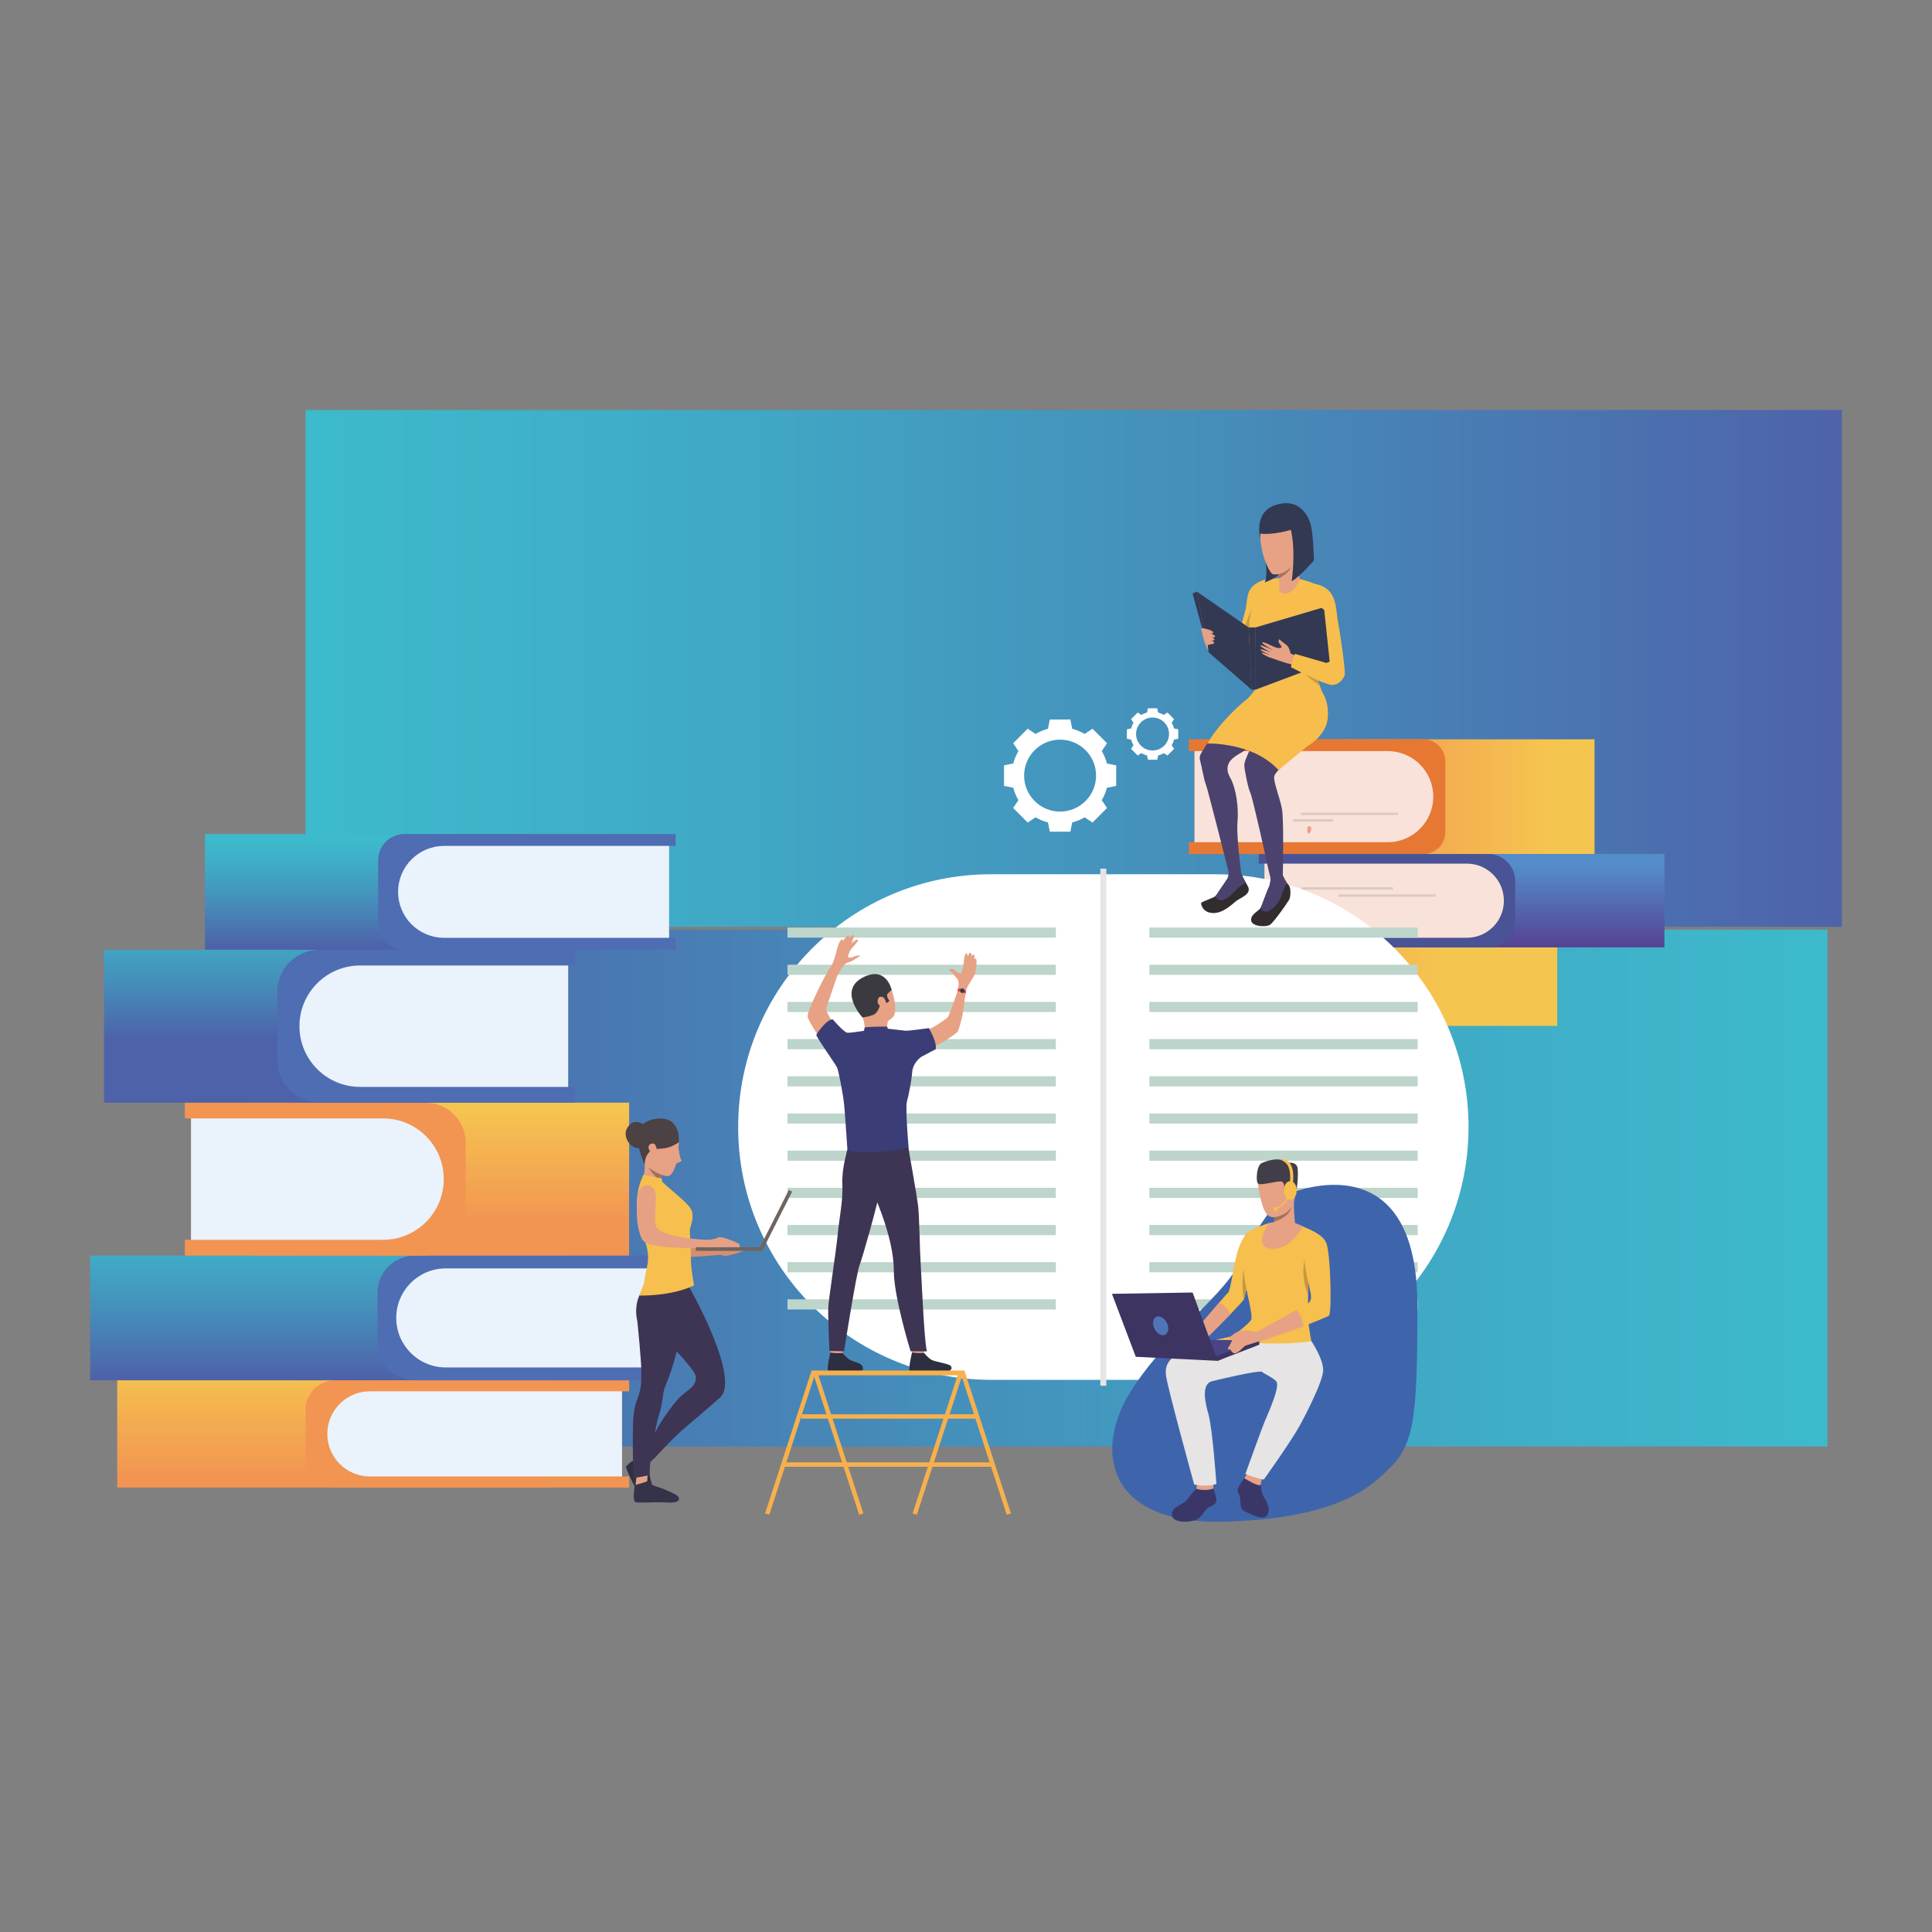 <svg xmlns="http://www.w3.org/2000/svg" xmlns:xlink="http://www.w3.org/1999/xlink" id="Capa_1" x="0px" y="0px" viewBox="0 0 1200 1200" style="enable-background:new 0 0 1200 1200;" xml:space="preserve"><rect x="0" y="0" width="1200" height="1200" fill="#808080" stroke="none"/><style type="text/css">	.st0{fill:url(#SVGID_1_);}	.st1{fill:url(#SVGID_2_);}	.st2{fill:url(#SVGID_3_);}	.st3{fill:#F29452;}	.st4{fill:#EAF2FB;}	.st5{fill:url(#SVGID_4_);}	.st6{fill:#4E6DB2;}	.st7{fill:url(#SVGID_5_);}	.st8{fill:url(#SVGID_6_);}	.st9{fill:url(#SVGID_7_);}	.st10{fill:url(#SVGID_8_);}	.st11{fill:url(#SVGID_9_);}	.st12{fill:#E67834;}	.st13{fill:#F9E2DA;}	.st14{fill:url(#SVGID_10_);}	.st15{fill:#495395;}	.st16{fill:#DCC9C1;}	.st17{fill:#E7A184;}	.st18{fill:#FFFFFF;}	.st19{fill:#E6E4E4;}	.st20{fill:#BDD5CB;}	.st21{fill:#2D2E40;}	.st22{fill:#3E3454;}	.st23{fill:#3B3D76;}	.st24{fill:#3C3A41;}	.st25{fill:#D9424D;}	.st26{fill:#F6B04D;}	.st27{fill:#3E65AC;}	.st28{fill:#3A3768;}	.st29{fill:#F6BF4E;}	.st30{fill:#423E49;}	.st31{fill:#A4725C;}	.st32{fill:#C3993F;}	.st33{fill:#494387;}	.st34{fill:#3E3462;}	.st35{fill:#4F75B8;}	.st36{fill:#D78E6F;}	.st37{fill:#3D405E;}	.st38{fill:#313043;}	.st39{fill:#E6A184;}	.st40{fill:#353349;}	.st41{fill:#4C4143;}	.st42{fill:#70655F;}	.st43{fill:#332C2F;}	.st44{fill:#4B436E;}	.st45{fill:#F7BE4E;}	.st46{fill:#333952;}	.st47{fill:#C99C41;}</style><g>			<linearGradient id="SVGID_1_" gradientUnits="userSpaceOnUse" x1="3430.387" y1="908.285" x2="3435.951" y2="908.285" gradientTransform="matrix(171.473 0 0 -171.473 -588029 156161.578)">		<stop offset="0" style="stop-color:#3DBACC"></stop>		<stop offset="0.203" style="stop-color:#3FAEC7"></stop>		<stop offset="0.57" style="stop-color:#458FBB"></stop>		<stop offset="1" style="stop-color:#4E62A9"></stop>	</linearGradient>	<rect x="189.8" y="254.66" class="st0" width="954.2" height="320.99"></rect></g><g>			<linearGradient id="SVGID_2_" gradientUnits="userSpaceOnUse" x1="3471.091" y1="907.259" x2="3476.656" y2="907.259" gradientTransform="matrix(-171.473 0 0 171.473 596333.625 -154832.5)">		<stop offset="0" style="stop-color:#3DBACC"></stop>		<stop offset="0.203" style="stop-color:#3FAEC7"></stop>		<stop offset="0.57" style="stop-color:#458FBB"></stop>		<stop offset="1" style="stop-color:#4E62A9"></stop>	</linearGradient>	<rect x="180.87" y="577.47" class="st1" width="954.19" height="320.99"></rect></g><g>			<linearGradient id="SVGID_3_" gradientUnits="userSpaceOnUse" x1="3438.033" y1="1207.928" x2="3443.598" y2="1207.928" gradientTransform="matrix(0 -12.836 -12.836 0 15712.846 45048.414)">		<stop offset="0" style="stop-color:#F29452"></stop>		<stop offset="1" style="stop-color:#F5C64F"></stop>	</linearGradient>	<rect x="72.81" y="857.32" class="st2" width="270.28" height="66.6"></rect></g><g>	<path class="st3" d="M386.36,864.18v52.89h4.42v6.86H208.19c-10.15,0-18.38-8.22-18.38-18.37V875.7c0-10.16,8.23-18.38,18.38-18.38  h182.59v6.86H386.36z"></path>	<path class="st4" d="M386.35,917.06H229.73c-14.61,0-26.44-11.84-26.44-26.45c0-14.6,11.84-26.44,26.44-26.44h156.62V917.06z"></path></g><g>			<linearGradient id="SVGID_4_" gradientUnits="userSpaceOnUse" x1="3456.377" y1="689.5" x2="3461.942" y2="689.5" gradientTransform="matrix(0 17.769 17.769 0 -12046.276 -60659.344)">		<stop offset="0" style="stop-color:#3DBACC"></stop>		<stop offset="0.203" style="stop-color:#3FAEC7"></stop>		<stop offset="0.57" style="stop-color:#458FBB"></stop>		<stop offset="1" style="stop-color:#4E62A9"></stop>	</linearGradient>	<rect x="56" y="779.86" class="st5" width="298.86" height="77.45"></rect></g><g>	<path class="st6" d="M403.78,787.84v61.51h3.81v7.97H257.6c-12.76,0-23.09-10.34-23.09-23.09v-31.26c0-12.75,10.33-23.1,23.09-23.1  h149.98v7.97H403.78z"></path>	<path class="st4" d="M403.78,849.34H276.87c-16.98,0-30.76-13.77-30.76-30.75c0-16.99,13.77-30.76,30.76-30.76h126.91V849.34z"></path></g><g>			<linearGradient id="SVGID_5_" gradientUnits="userSpaceOnUse" x1="3448.19" y1="1193.718" x2="3453.755" y2="1193.718" gradientTransform="matrix(0 -13.285 -13.285 0 16131.601 46569.715)">		<stop offset="0" style="stop-color:#F29452"></stop>		<stop offset="1" style="stop-color:#F5C64F"></stop>	</linearGradient>	<rect x="156.18" y="684.89" class="st7" width="234.59" height="94.96"></rect></g><g>	<path class="st3" d="M118.64,694.67v75.41h-3.83v9.78h149.43c13.81,0,24.99-11.19,24.99-25v-44.97c0-13.8-11.18-25-24.99-25H114.8  v9.78H118.64z"></path>	<path class="st4" d="M118.64,770.07h119.29c20.82,0,37.7-16.88,37.7-37.7c0-20.83-16.88-37.71-37.7-37.71H118.64V770.07z"></path></g><g>			<linearGradient id="SVGID_6_" gradientUnits="userSpaceOnUse" x1="3446.357" y1="647.131" x2="3451.922" y2="647.131" gradientTransform="matrix(0 14.924 14.924 0 -9469.048 -50871.227)">		<stop offset="0" style="stop-color:#3DBACC"></stop>		<stop offset="0.203" style="stop-color:#3FAEC7"></stop>		<stop offset="0.57" style="stop-color:#458FBB"></stop>		<stop offset="1" style="stop-color:#4E62A9"></stop>	</linearGradient>	<rect x="64.61" y="589.91" class="st8" width="248.52" height="94.96"></rect></g><g>	<path class="st6" d="M352.91,599.69v75.41h4.06v9.78H198.47c-14.51,0-26.28-11.77-26.28-26.28v-42.4  c0-14.52,11.76-26.28,26.28-26.28h158.51v9.78H352.91z"></path>	<path class="st4" d="M352.91,675.09H223.69c-20.82,0-37.7-16.88-37.7-37.7c0-20.83,16.88-37.71,37.7-37.71h129.23V675.09z"></path></g><g>			<linearGradient id="SVGID_7_" gradientUnits="userSpaceOnUse" x1="3441.88" y1="586.409" x2="3447.445" y2="586.409" gradientTransform="matrix(0 11.937 11.937 0 -6748.473 -40564.094)">		<stop offset="0" style="stop-color:#3DBACC"></stop>		<stop offset="0.203" style="stop-color:#3FAEC7"></stop>		<stop offset="0.57" style="stop-color:#458FBB"></stop>		<stop offset="1" style="stop-color:#4E62A9"></stop>	</linearGradient>	<rect x="127.3" y="518.02" class="st9" width="248.52" height="71.86"></rect></g><g>	<path class="st6" d="M415.6,525.42v57.07h4.06v7.4H251.18c-9.01,0-16.31-7.31-16.31-16.32v-39.24c0-9.01,7.3-16.31,16.31-16.31  h168.48v7.4H415.6z"></path>	<path class="st4" d="M415.6,582.49H275.8c-15.76,0-28.54-12.78-28.54-28.54c0-15.76,12.78-28.54,28.54-28.54h139.8V582.49z"></path></g><g>			<linearGradient id="SVGID_8_" gradientUnits="userSpaceOnUse" x1="3321.175" y1="900.911" x2="3326.74" y2="900.911" gradientTransform="matrix(25.46 0 0 25.46 -83733.148 -22442.725)">		<stop offset="0" style="stop-color:#F29452"></stop>		<stop offset="1" style="stop-color:#F5C64F"></stop>	</linearGradient>	<rect x="776.21" y="459.21" class="st10" width="214.18" height="71.24"></rect></g><g>			<linearGradient id="SVGID_9_" gradientUnits="userSpaceOnUse" x1="3317.721" y1="904.69" x2="3323.286" y2="904.69" gradientTransform="matrix(25.214 0 0 25.214 -82893.789 -22197.906)">		<stop offset="0" style="stop-color:#F29452"></stop>		<stop offset="1" style="stop-color:#F5C64F"></stop>	</linearGradient>	<rect x="712.79" y="588.43" class="st11" width="254.44" height="48.76"></rect></g><g>	<path class="st12" d="M686.69,593.76v38.1h-6.47v5.33h114.95c3.6,0,6.52-2.92,6.52-6.52v-35.71c0-3.61-2.92-6.52-6.52-6.52H680.22  v5.33H686.69z"></path>	<path class="st13" d="M686.69,631.86h90.13c10.52,0,19.05-8.53,19.05-19.05c0-10.52-8.53-19.05-19.05-19.05h-90.13V631.86z"></path>	<path class="st12" d="M741.93,466.54v56.58h-3.51v7.33H884.1c7.5,0,13.58-6.07,13.58-13.58v-44.09c0-7.5-6.08-13.58-13.58-13.58  H738.42v7.33H741.93z"></path>	<path class="st13" d="M741.93,523.11h120.01c15.63,0,28.29-12.67,28.29-28.29c0-15.63-12.66-28.29-28.29-28.29H741.93V523.11z"></path></g><g>			<linearGradient id="SVGID_10_" gradientUnits="userSpaceOnUse" x1="3441.518" y1="590.682" x2="3447.082" y2="590.682" gradientTransform="matrix(0 10.347 10.347 0 -5185.325 -35071.957)">		<stop offset="0" style="stop-color:#548DCA"></stop>		<stop offset="0.023" style="stop-color:#548BC9"></stop>		<stop offset="1" style="stop-color:#56388C"></stop>	</linearGradient>	<rect x="819.63" y="530.45" class="st14" width="214.19" height="57.98"></rect></g><path class="st15" d="M785.35,536.42v46.04h-3.5v5.98h142.47c9.27,0,16.78-7.52,16.78-16.79v-24.41c0-9.27-7.51-16.78-16.78-16.78 H781.85v5.97H785.35z"></path><path class="st13" d="M785.35,582.47h125.73c12.72,0,23.02-10.31,23.02-23.03s-10.3-23.02-23.02-23.02H785.35V582.47z"></path><rect x="808.63" y="551.1" class="st16" width="56.53" height="1.46"></rect><rect x="831.3" y="555.53" class="st16" width="60.36" height="1.46"></rect><rect x="700.28" y="603.62" class="st16" width="56.53" height="1.45"></rect><rect x="722.95" y="608.04" class="st16" width="60.36" height="1.46"></rect><rect x="764.37" y="612.08" class="st16" width="24.97" height="1.46"></rect><rect x="808.02" y="504.79" class="st16" width="60.37" height="1.46"></rect><rect x="803.05" y="508.83" class="st16" width="24.97" height="1.46"></rect><path class="st17" d="M812.01,514.39c0-0.73,0.78-1.84,2-0.88c1.22,0.96-0.28,4.47-1.27,4.16 C811.75,517.35,812.01,515.14,812.01,514.39"></path><path class="st18" d="M687.53,474.22c-0.71-2.74-1.8-5.33-3.2-7.7l3.26-4.89l-4.51-4.51l-4.51-4.51l-4.89,3.25 c-2.37-1.4-4.95-2.48-7.7-3.19l-1.16-5.75h-6.38h-6.38l-1.16,5.75c-2.74,0.71-5.32,1.79-7.69,3.19l-4.89-3.25l-4.51,4.51l-4.51,4.51 l3.25,4.89c-1.4,2.38-2.49,4.96-3.19,7.7l-5.75,1.16v6.37v6.38l5.75,1.16c0.71,2.73,1.8,5.32,3.19,7.7l-3.25,4.89l4.51,4.5 l4.51,4.51l4.89-3.25c2.37,1.4,4.95,2.49,7.69,3.19l1.16,5.75h6.38h6.38l1.16-5.75c2.74-0.71,5.33-1.79,7.7-3.19l4.89,3.25 l4.51-4.51l4.51-4.5l-3.26-4.89c1.4-2.38,2.49-4.96,3.2-7.7l5.75-1.16v-6.38v-6.37L687.53,474.22z M658.44,504.09 c-12.34,0-22.34-10.01-22.34-22.35c0-12.34,10-22.34,22.34-22.34c12.34,0,22.35,10.01,22.35,22.34 C680.79,494.09,670.78,504.09,658.44,504.09"></path><path class="st18" d="M729.21,452.45c-0.33-1.26-0.82-2.44-1.46-3.53l1.49-2.24l-2.07-2.07l-2.06-2.06l-2.24,1.49 c-1.09-0.64-2.28-1.14-3.53-1.46l-0.53-2.64h-2.92h-2.92l-0.53,2.64c-1.26,0.32-2.44,0.82-3.53,1.46l-2.24-1.49l-2.06,2.06 l-2.07,2.07l1.49,2.24c-0.64,1.1-1.14,2.28-1.46,3.53l-2.64,0.53v2.92v2.93l2.64,0.53c0.32,1.26,0.82,2.44,1.46,3.53l-1.49,2.24 l2.07,2.06l2.06,2.07l2.24-1.49c1.08,0.64,2.27,1.14,3.53,1.47l0.53,2.63h2.92h2.92l0.53-2.63c1.26-0.33,2.44-0.83,3.53-1.47 l2.24,1.49l2.06-2.07l2.07-2.06l-1.49-2.24c0.64-1.08,1.14-2.27,1.46-3.53l2.63-0.53v-2.93v-2.92L729.21,452.45z M715.88,466.14 c-5.66,0-10.25-4.59-10.25-10.24c0-5.65,4.59-10.24,10.25-10.24c5.66,0,10.24,4.59,10.24,10.24 C726.12,461.56,721.54,466.14,715.88,466.14"></path><g>	<g>		<path class="st18" d="M755.12,857.04H615.49c-86.71,0-157.01-70.3-157.01-157.01s70.3-157.01,157.01-157.01h139.63   c86.71,0,157.01,70.3,157.01,157.01S841.83,857.04,755.12,857.04"></path>	</g></g><rect x="683.45" y="539.52" class="st19" width="3.71" height="321.18"></rect><rect x="489.11" y="576.1" class="st20" width="166.68" height="6.3"></rect><rect x="489.11" y="599.2" class="st20" width="166.68" height="6.3"></rect><rect x="489.11" y="622.3" class="st20" width="166.68" height="6.3"></rect><rect x="489.11" y="645.39" class="st20" width="166.68" height="6.3"></rect><rect x="489.11" y="668.48" class="st20" width="166.68" height="6.3"></rect><rect x="489.11" y="691.58" class="st20" width="166.68" height="6.3"></rect><rect x="489.11" y="714.67" class="st20" width="166.68" height="6.3"></rect><rect x="489.11" y="737.77" class="st20" width="166.68" height="6.3"></rect><rect x="489.11" y="760.86" class="st20" width="166.68" height="6.3"></rect><rect x="489.11" y="783.95" class="st20" width="166.68" height="6.3"></rect><rect x="489.11" y="807.05" class="st20" width="166.68" height="6.3"></rect><rect x="713.88" y="576.1" class="st20" width="166.68" height="6.3"></rect><rect x="713.88" y="599.2" class="st20" width="166.68" height="6.3"></rect><rect x="713.88" y="622.3" class="st20" width="166.68" height="6.3"></rect><rect x="713.88" y="645.39" class="st20" width="166.68" height="6.3"></rect><rect x="713.88" y="668.48" class="st20" width="166.68" height="6.3"></rect><rect x="713.88" y="691.58" class="st20" width="166.68" height="6.3"></rect><rect x="713.88" y="714.67" class="st20" width="166.68" height="6.3"></rect><rect x="713.88" y="737.77" class="st20" width="166.68" height="6.3"></rect><rect x="713.88" y="760.86" class="st20" width="166.68" height="6.3"></rect><rect x="713.88" y="783.95" class="st20" width="166.68" height="6.3"></rect><rect x="713.88" y="807.05" class="st20" width="166.68" height="6.3"></rect><path class="st17" d="M555.23,630.98c0,0,2.54-4.43-1.49-16.32c-3.88-11.49-17.33-10.44-21.6-3.08c-4.28,7.36-2.83,11.93,3.46,20.24 C541.9,640.14,552.62,634.79,555.23,630.98"></path><path class="st17" d="M524,835.39c0,0-0.67,4.88-0.75,5.61c-0.08,0.73-7.4-0.43-7.4-0.43l-0.6-5.81 C515.25,834.77,523.08,834.71,524,835.39"></path><path class="st21" d="M523.32,840.39c0,0,2.32,2.94,4.56,4.22c2.25,1.28,5.77,1.79,7.1,3.11c0.96,0.96,3.49,5.08-5.83,5 c-9.32-0.09-13.81,0.58-14.81-1c-1-1.58,1.44-11.67,1.44-11.67S518.07,840.7,523.32,840.39"></path><path class="st17" d="M574.68,835.39c0,0-0.66,4.88-0.75,5.61c-0.08,0.73-7.4-0.43-7.4-0.43l-0.59-5.81 C565.94,834.77,573.77,834.71,574.68,835.39"></path><path class="st21" d="M574.01,840.39c0,0,2.31,2.94,4.56,4.22c2.25,1.28,10.5,2.33,11.82,3.66c0.96,0.96,2.55,4.81-10.56,4.46 c-9.32-0.26-13.81,0.58-14.81-1c-1-1.58,1.45-11.67,1.45-11.67S569.37,840.57,574.01,840.39"></path><path class="st22" d="M526.46,713.9c0,0-3.75,11.67-3.26,21.72c0.5,10.05-1.95,21.05-2.94,31.55c-1.11,11.71-5.65,39.41-5.82,45.67 c-0.17,6.27,0.71,26.26,0.71,26.26l9.09,0.22c0,0,7.63-48.45,9.61-53.39c1.98-4.94,11.78-40.18,12.11-44.14 C546.29,737.84,526.46,713.9,526.46,713.9"></path><path class="st22" d="M564.15,712.69c0,0,5.52,30.84,6.18,36.99c0.66,6.15,1.1,29.78,1.43,33.62c0.33,3.85,2.2,50.32,3.96,56.04 h-10.13c0,0-10.41-33.78-10.41-49.77c0-15.99-6.89-34.75-11.34-45.29c-4.45-10.55-14.63-10.8-17.37-30.37 C526.46,713.9,560.45,706.48,564.15,712.69"></path><path class="st17" d="M551.56,634.12c0,0-1.15,3.33,0,5.7c1.14,2.38-14.61,0.95-14.61,0.95s0.72-4.91-1.34-8.94 C533.54,627.79,551.56,634.12,551.56,634.12"></path><path class="st22" d="M525.73,716.44c0,0,5.66,5.82,38.93-0.91l-0.51-2.85l-37.81,1.42L525.73,716.44z"></path><path class="st17" d="M553.94,640.6c0,0,5.82,0.59,7.48,0.91c1.66,0.32,12.85-2,15.14-2.24c2.3-0.23,12.09-6.94,12.4-7.73 c0.32-0.79,5.95-15.07,6.27-18.16c0.32-3.08,5.49-1.49,5.05,0.64c-0.82,3.98-1.9,13.64-2.48,16.44c-0.63,3.02-2.32,9.87-3.27,10.71 c-0.95,0.84-9.77,7.55-18.4,10.39c-8.63,2.85-15.12,7.04-15.12,7.04H518.5c0,0-16.54-23.64-16.89-27.2 c-0.36-3.57,11.55-27.24,13.93-30.21c2.37-2.97,5.81,0.97,5.81,0.97s-7.12,20.88-8.07,23.84c-0.95,2.97,8.28,16.01,10.81,16.05 c2.53,0.04,9.04-0.79,11.93-0.91c2.89-0.12,5.94-1.39,5.94-1.39L553.94,640.6z"></path><path class="st23" d="M572.27,656.39c0,0-5.21,3.46-5.68,9.39c-0.47,5.94-2.38,15.32-3.32,18.53c-0.95,3.21,0.83,26.47,1.06,28.14 c0.24,1.66-32.9,5.61-37.99,1.66c0,0-1.43-21.72-2.02-27.91c-0.6-6.17-3.44-21.13-4.39-23.15c-0.95-2.02-12.47-18.17-12.94-20.3 c0,0,5.96-9.5,10.23-9.62c0,0,6.79,7.96,9.01,8.31c2.21,0.36,15.78-2.13,15.78-2.15c0,0,1.48,2.01,9.35-0.36 c0,0,9.38,1.06,10.9,1.26c1.85,0.23,14.69-1.61,14.69-1.61s5.15,8.7,4.25,13.09L572.27,656.39z"></path><path class="st17" d="M594.95,615.24c0,0,1.16-5.5-0.24-7.08c-0.8-0.9-2.71-3.28-2.89-3.63c-0.17-0.34-2.23-1.53-2.23-2.1 s2.01-1.27,3.76,0.35c1.75,1.62,2.85,1.96,3.54,1.79c0.7-0.17,1.7-5.99,1.79-7.43c0.08-1.45,0.65-5.25,1.55-4.99 c0.9,0.26,0.86,1.92,0.86,1.92s1.05-2.88,1.75-2.31c0.7,0.57,0.61,1.97,0.61,1.97s1.31-1.62,1.66-0.43c0.35,1.18,0,2.23,0,2.23 s1.35-0.75,1.44,1.09s-0.39,7.22-1.35,9.14c-0.96,1.93-4.57,6.96-5,8.93C599.78,616.64,594.95,615.24,594.95,615.24"></path><path class="st17" d="M520.18,605.57c0,0,3.96-6.65,5.3-7.25c1.34-0.59,3.24-0.93,4.91-2.12c1.66-1.19,3.86-2.17,3.74-2.57 c-0.12-0.4-2.08-0.24-4.17,0.68c-2.1,0.91-3.02,0.47-3.22-0.01c-0.2-0.47,1.12-3.83,1.75-4.62c0.63-0.8,5.15-5.34,4.4-6.01 c-0.76-0.67-3.68,1.83-4.16,2.34c0,0,2.34-4.91,1.42-5.14c-0.91-0.24-2.62,1.5-2.62,1.5s0.2-4.2-4.31,2.62c0,0,0.95-2.26-0.43-1.51 c-1.39,0.75-2.73,4.99-3.17,7.13c-0.43,2.13-2.41,8.94-4.1,10.58C513.84,602.84,520.18,605.57,520.18,605.57"></path><path class="st24" d="M535.6,631.83c0,0,2.08,0.18,6.52-1.35c4.43-1.54,4.76-9.28,5.72-8.36c1.96,1.88,3.81,0.58,4.55-0.53 c0,0-2.16-2.85-1.16-4.22c1-1.37,2.63-2.37,2.63-2.37s-3.11-15.03-17.3-8.18C519.93,614.84,535.6,631.83,535.6,631.83"></path><path class="st23" d="M551.56,639.83l-0.5-2.18c0,0-9.06-0.18-14,0.53l-0.52,2.6C536.54,640.78,542.87,643.65,551.56,639.83"></path><path class="st17" d="M549.32,620.22c-0.82-1.36-3.86-2.29-4.22,1.59c-0.28,3,5.44,6.28,5.49,3.48 C550.64,622.49,549.88,621.13,549.32,620.22"></path><path class="st25" d="M595.16,613.99c0,0,3.27,0.08,4.85,1.51c0,0,0.11,0.91-0.26,1.62c0,0-2.84-1.32-5-1.57 C594.75,615.55,594.78,614.36,595.16,613.99"></path><path class="st24" d="M599.01,614.8c0.31,0.72-0.03,1.54-0.75,1.84c-0.72,0.31-1.54-0.03-1.84-0.75c-0.31-0.72,0.03-1.54,0.75-1.84 C597.89,613.75,598.71,614.08,599.01,614.8"></path><polygon class="st26" points="506.06,854.12 594.82,854.12 566.84,940.03 569.46,940.88 598.61,851.37 504.06,851.37 475.19,940.03  477.82,940.88 "></polygon><polygon class="st26" points="536.27,940.02 508.3,854.12 597.05,854.12 625.3,940.88 627.92,940.02 599.05,851.37 504.51,851.37  533.65,940.88 "></polygon><rect x="497.81" y="878.42" class="st26" width="108.63" height="2.75"></rect><rect x="486.61" y="908.29" class="st26" width="129.97" height="2.75"></rect><path class="st27" d="M880.38,811.21c-0.03,73.09-2.08,87.4-20.43,103.78c-7.19,6.42-20.41,19.74-58.55,26.37 c-11.45,1.99-25.15,3.38-41.59,3.8c-6.71,0.18-12.87-0.07-18.51-0.68c-4.72-0.51-9.08-1.28-13.08-2.29 c-41.92-10.51-45.05-46.42-26.72-76.63c4.86-8,10.41-15.35,16.23-22.22c8.98-10.58,18.6-19.99,27.32-28.77 c8.03-8.1,15.3-15.65,20.58-23.12c2.23-3.14,4.1-6.27,5.53-9.42c0.34-0.75,0.68-1.48,1.03-2.21c1.12-2.38,2.29-4.66,3.46-6.84 c2.2-4.1,4.44-7.85,6.6-11.21c1.73-2.68,3.41-5.11,4.96-7.26c5.36-7.41,9.33-11.56,9.33-11.56s0.5-0.23,1.41-0.61 c0.49-0.2,1.1-0.45,1.82-0.72c0.28-0.11,0.59-0.22,0.91-0.34c0.31-0.12,0.65-0.24,1-0.37c0.32-0.11,0.66-0.23,1-0.35 c0.41-0.14,0.83-0.28,1.27-0.42c0.25-0.09,0.52-0.17,0.79-0.26c0.16-0.05,0.32-0.1,0.48-0.16c0.07-0.02,0.13-0.04,0.18-0.05 c5.45-1.67,12.92-3.41,21.03-3.7C850.54,735.12,880.41,747,880.38,811.21"></path><path class="st28" d="M782.87,921.25c0,0,0.6,4.9,1.4,7.06c0.8,2.16,5.12,7.15,3.29,11.94c-1.99,5.2-10.62,0.18-14.15-1.4 c-3.53-1.58-2.72-4.46-3.1-7.98c-0.37-3.52-2.1-3.62-1.46-6.1c0.64-2.48,4.49-7.22,4.49-7.22L782.87,921.25z"></path><path class="st17" d="M775,914.99c0,0-2.21,3.09-2.15,3.18c0.06,0.09,9.48,5.82,10.13,3.96c0.52-1.47,0.73-3.61,0.73-3.61 L775,914.99z"></path><path class="st28" d="M743.08,924.71c0,0-2.88,2.52-5.45,6.39c-2.58,3.87-9.43,4.08-9.73,9.36c-0.29,5.28,9.31,5.45,14.36,3.72 c5.04-1.72,5.8-6.88,8.85-8.17c3.05-1.29,4.63-2.34,4.4-4.85c-0.23-2.52-1.91-6.6-1.91-6.6s-1.9,0.6-3.01,0.72 C749.47,925.41,745.72,925.45,743.08,924.71"></path><path class="st29" d="M777.64,781.61c0,0-1.93,11.49-3.49,19.09c-0.63,3.07-1.2,5.51-1.55,6.28c-0.45,0.96-4.07,4.86-8.51,9.43 c-7.79,8.02-18.08,18.12-18.08,18.12l-4.02-7.64c0,0,9.14-10.71,15.34-17.86c2.87-3.31,5.1-5.85,5.51-6.22 c1.29-1.16,2.8-12.58,4.91-21.99c2.11-9.4,6.34-14.61,6.34-14.61L777.64,781.61z"></path><path class="st17" d="M764.09,816.41c-7.79,8.02-18.08,18.12-18.08,18.12l-4.03-7.64c0,0,9.15-10.71,15.34-17.86 C759.22,809.95,762.71,812.17,764.09,816.41"></path><path class="st17" d="M743.53,921.19l-0.45,3.52c0,0,5,1.76,10.51-0.16l0.11-3.13L743.53,921.19z"></path><path class="st29" d="M814.51,832.97c0.29,1.02-52.96,0-52.96,0s14.74-10.72,15.69-13.58c0.96-2.87-3.75-20.04-4.36-25.64 c-0.49-4.47-1.73-24.49,1.22-27.55c3.08-3.19,14.18-6.55,14.18-6.55l16.18,0.61c0,0,2.68,0.56,4.59,1.44 c1.9,0.89,12.83,4.77,14.6,10.23c1.77,5.46-10.9,22.99-10.9,22.99s-0.02,0.79-0.06,2.08c-0.05,1.73-0.13,4.34-0.19,7.18 c-0.09,3.68-0.16,7.73-0.16,10.68C812.33,821.82,814.22,831.95,814.51,832.97"></path><path class="st19" d="M814.51,832.97c0,0,7.24,10.63,7.34,17.9c0.11,7.26-12.85,31.59-14.81,35.06 c-5.89,10.46-22.05,33.02-22.05,33.02s-2.79-0.07-11.47-3.44c0,0,10.75-29.8,12.11-32.89c5.78-13.12,9-22.43,7.06-24.68 c-1.94-2.25-7.25-4.5-8.78-5.83c-1.53-1.34-28.26,5.05-31.06,5.78c-7.26,1.88-3.95,14.5-2.34,20.15c2.68,9.47,5.02,43.64,5.02,43.64 s-5.16,2.2-13.81,0.34c0,0-16.99-61.71-17.53-67.84c-0.55-6.14-0.82-16.25,41.05-23.94L814.51,832.97z"></path><path class="st17" d="M792.72,724.5c0,0-14.05-3.17-10.84,14.51c3.21,17.68,6.58,19.06,15.06,15.41c8.47-3.66,7.72-14.98,8.14-20.53 C805.51,728.32,797.2,724.69,792.72,724.5"></path><path class="st17" d="M789,764.19c0,0,6.22,6.6,16.05,0.6c0,0-2.2-14.29-1.05-21.25c1.16-6.96-12.82,10.79-12.82,10.79 c0.18,0.09,0.3,0.76,0.33,1.7c0.02,0.8-0.02,1.8-0.14,2.83C791.08,761.18,790.36,763.63,789,764.19"></path><path class="st30" d="M804.4,742.95c0,0-0.36-5.57-2.4-5.74c-2.03-0.17-2.35,2.07-2.35,2.07l-2.05,0.38c0,0,0.66-4.88-1.38-5.73 c-2.03-0.85-13.16,2.68-14.79,1.25c-1.63-1.43-0.86-11.34,2.09-12.69c2.94-1.35,11.09-4.39,17.06-0.35c0,0,4.65-0.53,5.34,3.23 C806.6,729.12,805.67,740.16,804.4,742.95"></path><path class="st31" d="M791.37,758.87c10.14-3.13,10.91-9.24,10.92-9.33c-3.34,5.74-10.77,6.5-10.77,6.5 C791.54,756.84,791.5,757.84,791.37,758.87"></path><path class="st17" d="M809.21,761.78c0,0-7.43,14.79-19.43,13.83c-12-0.95-2.05-15.81-1.5-15.95 C788.88,759.51,800.58,756.59,809.21,761.78"></path><path class="st29" d="M755.46,832.22c0,0,36.77,4.53,59.04,0.75l-42.56-5.32C771.94,827.65,771.69,828.74,755.46,832.22"></path><path class="st17" d="M782.96,825.98l-2.74,1.39c0,0,0.62,4.35,2.13,5.68l3.07-0.79C785.41,832.25,784.78,827.48,782.96,825.98"></path><path class="st29" d="M825.5,817.07c-0.55,0.63-7.77,3.54-15.94,6.68c-11.16,4.3-23.74,8.36-23.74,8.36l-2.87-6.14 c0,0,13.18-7.16,22.09-12.19c4.21-2.37,7.46-4.26,7.92-4.7c1.43-1.36,1.8-3.55,0.75-7.36c-1.06-3.81-3.48-21.34-3.75-23.39 c-0.28-2.04,0.68-7.5,5.79-7.77c5.11-0.27,7.72,1.17,7.72,1.17s1.28,0.53,2.24,12.94C826.67,797.09,826.8,815.57,825.5,817.07"></path><path class="st32" d="M812.68,797.01L812.68,797.01c-0.05,1.73-0.12,4.34-0.19,7.18c-4.99-12.23-2.11-22-2.06-22.16 C809.9,785.34,812.64,796.84,812.68,797.01"></path><path class="st32" d="M774.15,800.7L774.15,800.7c-0.63,3.08-1.2,5.51-1.55,6.28c-1.71-8.25-0.18-18.81-0.18-18.81 C772.65,793.21,774.15,800.7,774.15,800.7"></path><path class="st17" d="M809.57,823.75L809.57,823.75c-11.16,4.3-24.15,8.49-24.15,8.49l-2.45-6.27c0,0,13.18-7.16,22.09-12.18 C805.05,813.79,808.29,815.37,809.57,823.75"></path><polygon class="st33" points="782.17,832.61 729.91,831.84 756.3,845.24 "></polygon><polygon class="st34" points="756.29,845.24 782.16,835.22 782.16,832.61 754.25,842.69 "></polygon><path class="st17" d="M780.81,827.46c0,0-3.27-0.51-5.52-1.03c-1.75-0.41-6.09,0.16-7.2,1.27c-1.1,1.12-4.62,8.93-5.29,9.4 c-0.66,0.48,0.34,1.58,1.51,1.03c0,0,1.07,3.41,3.72,2.14c2.65-1.28,4.45-4.07,5.83-4.57c1.39-0.48,9.45-2.97,9.45-2.97 S782.89,826.63,780.81,827.46"></path><path class="st17" d="M768.9,827.19c0,0-2.1,1.01-2.65,1.47c-0.54,0.45-2.77,2.11-3.3,2.5c-0.53,0.39,0.81,1.5,4.78-0.22 C771.7,829.22,768.9,827.19,768.9,827.19"></path><polygon class="st34" points="756.29,845.24 740.75,802.8 690.64,803.62 705.45,842.73 "></polygon><path class="st35" d="M724.72,821.57c1.52,3.06,1.06,6.38-1.04,7.44c-2.09,1.05-5.04-0.58-6.57-3.63c-1.53-3.06-1.07-6.39,1.03-7.43 C720.24,816.89,723.19,818.52,724.72,821.57"></path><path class="st17" d="M799.7,736.91c0.18-1.56,3.27-2.13,3.52,0.21c0.25,2.34-1.4,6.44-2.57,6.04 C799.47,742.76,799.44,739.07,799.7,736.91"></path><path class="st29" d="M805.43,739.37c0,3.17-1.8,5.74-4.03,5.74c-2.22,0-4.02-2.57-4.02-5.74c0-3.17,1.8-5.74,4.02-5.74 C803.63,733.63,805.43,736.2,805.43,739.37"></path><path class="st29" d="M802.89,735.87l-1.79-0.29c0.02-0.09,1.38-8.88-2.01-12.74c-1.08-1.24-3.34-2.76-5.21-2.71l2.06-0.01 c2.41-0.07,3.72,0.73,4.51,1.52C804.68,725.89,802.96,735.48,802.89,735.87"></path><path class="st29" d="M792.45,751.38l-0.36-0.72c6.81-3.37,8.9-10.22,8.92-10.29l0.77,0.23C801.7,740.9,799.57,747.85,792.45,751.38 "></path><path class="st29" d="M793.62,751.02c0,0.75-0.6,1.34-1.34,1.34c-0.74,0-1.34-0.6-1.34-1.34c0-0.74,0.6-1.34,1.34-1.34 C793.01,749.67,793.62,750.28,793.62,751.02"></path><path class="st36" d="M441.44,778.6c0,0,6.04,0.36,7.74,1.31c1.69,0.94,13.13-2.66,13.34-3.49c0.21-0.83,0-1.24,0-1.24h-22.44 L441.44,778.6z"></path><path class="st36" d="M414.29,751.93c0,0-1.93,15.16,0,17.14c7.37,7.58,34.68,6.99,34.68,6.99l-0.01,3.08c0,0-41.51,5.18-45.37-2.87 c-4.64-9.68-2.84-25.45-2.84-25.45L414.29,751.93z"></path><polygon class="st37" points="400.59,911.67 403.05,908.86 398.6,904.21 394.84,906.84 "></polygon><path class="st38" d="M394.84,906.84c0,0,5.09,3.82,6.5,3.98c1.41,0.16,2.08,0.78,1.91,2.94c-0.17,2.15,2.06,11.22,3.62,11.37 c1.55,0.15,6.86,0.17,7.81,3.66c0.96,3.49-16.81,2.76-17.9-0.1c-1.11-2.87-8.75-16.75-7.85-17.86 C389.84,909.71,392.24,907.19,394.84,906.84"></path><path class="st22" d="M427.45,798.34c0,0,33.2,57.83,19.72,69.79c-5.28,4.7-10.37,8.93-17.68,15.21c-3.88,3.34-8.58,7.2-14.14,12.99 l-0.23,0.24c-3.97,4.13-7.24,7.63-8.25,8.71c-0.04,0.03-0.07,0.07-0.1,0.09l-0.11,0.12l-3.69,3.53l-5.43-4.77 c0,0,6.14-8.5,9.62-15.03c4.86-9.17,13.03-19.94,16.81-22.94c6.48-5.15,8.25-6.17,8.25-11.08c0-5.28-30.42-34.77-30.42-34.77 s-4.41-18.46,6.13-23.29C418.2,792.44,427.45,798.34,427.45,798.34"></path><path class="st39" d="M402.13,920.64c0,0-0.21-2.67,0.24-4.37c0.45-1.7-6.87-0.72-6.87-0.72s-0.94,7.11-0.67,8.74 C395.1,925.91,402.13,920.64,402.13,920.64"></path><path class="st22" d="M403.5,916.28l-9.87,1.78c0,0-0.71-12.59-0.58-22.25c0.14-10.37-0.38-18.54,2.78-26.79 c2.97-7.73,2.29-10.67,2.55-15.94c0.26-5.28-2.53-32.44-2.53-32.44s-3.37-12.15,4.44-20.73c7.6-8.36,27.28-0.04,27.28-0.04 s-4.1,37.1-13.94,60.04c-2.78,6.49-1.27,10.44-4.83,20.48C408.79,880.4,403.39,902.27,403.5,916.28"></path><path class="st39" d="M412.09,726.53c-0.52,0.87-0.9,1.99-1.17,3.17c-0.26,1.12-0.43,2.3-0.55,3.39c-0.24,2.36-0.2,4.31-0.2,4.31 s-13.17-2.87-11-5.93c2.15-3.08,0.88-12.39,0.88-12.39S413.8,723.66,412.09,726.53"></path><path class="st17" d="M419.51,701.16c0,0,3.37,2.93,1.86,11.37c0,0,0.75,6.72,1.77,7.89c1.04,1.17-2.76,1.6-3.15,2.44 c-0.4,0.85-1.15,4.8-3.8,7.17c-2.64,2.38-15.72-4.79-16.36-8.84c-0.63-4.06-9.7-21.44,4.65-22.23 C418.82,698.17,419.51,701.16,419.51,701.16"></path><path class="st29" d="M428.53,763.4c-0.27,0.84,0.74,13.82,0.65,14.95c-0.51,6.13,1.09,15.46,1.71,18.8 c0.14,0.79,0.23,1.19,0.23,1.19c-14.22,6.96-34,6.35-34,6.35c0.07-0.54,2.83-7.22,2.9-7.73c1.17-8.35,2.9-12.15,2.44-17.81 c-0.26-3.17-1.07-6.49-2.75-10.6c-4.82-11.86-4.56-19.77-3.77-26.29c0.78-6.52,2.74-10.24,2.74-10.24l12.01,1.3 c2.55,2.83,4.82,4.33,12.07,10.76C430.46,750.94,431.81,753.01,428.53,763.4"></path><path class="st40" d="M394.39,922.43c0,0,6.94-1.97,7.15-2.17c0.21-0.19,0.26-0.61,1.21-0.23c0.96,0.39,1.36,1.84,2.3,2.3 c0.94,0.46,6.67,2.14,9.82,3.69c1.14,0.56,5.94,2.39,6.63,3.92c0.69,1.53,0.48,3.83-7.77,3.28c-8.26-0.55-17.29,0.62-19.1-0.28 C392.82,932.03,393.91,924.83,394.39,922.43"></path><path class="st41" d="M421.73,709.49c0,0,1.61-17.52-15.38-14.39c-16.98,3.13-8.22,22.27-5.94,28.51c0,0-0.28-9.69,7.9-10.01 C416.49,713.29,418.18,711.4,421.73,709.49"></path><path class="st39" d="M406.98,711.14c-1.02-1.78-4.52-0.82-4.12,1.88c0.39,2.71,3.21,5.41,4.14,4.1 C407.93,715.82,408.49,713.76,406.98,711.14"></path><path class="st39" d="M407.38,745.56c0,0-1.4,15,0.53,16.99c7.37,7.59,36.44,7.73,36.44,7.73l1.39,4.37c0,0-43.22,2.94-47.08-5.11 c-4.64-9.68-2.84-25.46-2.84-25.46L407.38,745.56z"></path><path class="st41" d="M400.98,699.41c0,0-6.54-6.27-11.19,0.83c-4.65,7.11,5.52,17.03,9.65,11.14 C403.56,705.5,400.98,699.41,400.98,699.41"></path><path class="st31" d="M410.93,729.7c-0.26,1.12-0.43,2.3-0.55,3.39c-4.37-1.99-7.65-8.09-7.65-8.09 C405.91,727.73,410.92,729.7,410.93,729.7L410.93,729.7z"></path><rect x="432.22" y="774.65" class="st42" width="41.22" height="2.3"></rect><polygon class="st42" points="492.01,740.15 473.44,776.95 471.39,775.92 489.96,739.11 "></polygon><path class="st39" d="M438.28,770.29c0,0,6.05-0.46,7.75-1.66c1.69-1.2,13.13,3.39,13.34,4.45c0.21,1.06,0,1.58,0,1.58h-22.44 L438.28,770.29z"></path><polygon class="st29" points="398.67,732.03 399.51,729.73 411.06,732.03 411.06,734.07 "></polygon><path class="st39" d="M407.35,745.76c0,0,1.24-8.69-4.81-9.46c-6.05-0.76-6.72,7.82-6.72,7.82L407.35,745.76z"></path><path class="st43" d="M789.27,545.92c0,0-0.3,3.83-1.19,5.33c-0.88,1.49-3.78,10.32-5.03,12.55c-1.24,2.23-6.2,3.83-5.97,7.78 c0.24,3.95,9.38,4.57,11.92,2.68c2.54-1.89,10.78-13.73,11.73-15.45c0.94-1.72,1.3-7.56-0.42-9.23c-1.71-1.66-3.58-5.1-3.54-5.89 C796.81,542.88,790.28,544.31,789.27,545.92"></path><path class="st44" d="M799.89,428.43c0,0-16.48,21.69-19.32,28.11c-2.83,6.42-7.72,15.59-7.72,18.56c0,2.98,2.53,15.12,3.78,17.41 c1.26,2.29,9.93,41.4,10.41,43.92c0.47,2.52,2.23,9.49,2.23,9.49l7.5-2.23c0,0,0.78-34.63-0.56-41.51 c-1.34-6.87-5.39-16.84-4.76-19.98c0.63-3.13,10.72-11.84,17.66-16.5c6.93-4.66,15.14-11.99,15.61-19.55 c0.47-7.56-3.35-16.12-3.35-16.12S813.53,424.45,799.89,428.43"></path><path class="st44" d="M781.4,426.48c0,0-4.73,6.99-7.09,8.7c-2.36,1.72-18.8,17.42-23.53,25.09c-4.74,7.68-6.35,8.82-5.36,12.15 c0.98,3.32,2.41,12.25,3.47,14.55c1.07,2.29,14.82,56.99,14.82,56.99s5.67,1.43,7.32-1.09c0,0-3.23-23.72-2.4-32.31 c0.83-8.59-0.85-21.1-4.47-27.39c-3.62-6.3-1.08-10.52,3.06-13.39c4.14-2.86,27.01-15.81,27.01-15.81S821.96,415.6,781.4,426.48"></path><path class="st43" d="M763.9,543.68c0,0-0.12,1.37-0.53,1.54c-0.41,0.18-6.92,9.8-8.16,11.17c-1.24,1.37-9.05,3.61-9.17,4.53 c-0.12,0.91,1.06,6.07,7.45,6.18c6.38,0.11,11.7-5.39,14.31-7.45c2.6-2.06,10.13-4.33,7.16-9.39c-3-5.1-3.93-7.4-3.93-7.4 L763.9,543.68z"></path><path class="st44" d="M799.32,548.45c0,0-2.01,3.19-3.32,7.66c-1.3,4.47-6.38,10.26-9.87,10.08c-3.49-0.17-2.91-2.72-2.91-2.72 s3.71-10.16,5.26-13.43c0.26-0.55,0.61-3.08,0.78-4.12c0.09-0.57,5.2-2.64,7.51-2.23C796.77,543.69,798.8,547.74,799.32,548.45"></path><path class="st44" d="M754.92,556.65c0,0,1.17,3.11,4.13,2.54c2.95-0.57,6.27-3.88,7.99-5.78c1.71-1.89,6.65-5.36,6.65-5.36 l-2.66-5.19l-7.1,0.43L754.92,556.65z"></path><path class="st45" d="M781.56,425.92c0,0-5.09,6.71-6.74,8.01c-1.65,1.3-16.14,13.09-24.98,27.86c0,0,28.42-0.97,44.24,16.52 c0,0,15.35-12.73,17.04-14.01c1.69-1.27,12.73-7.76,13.6-18.15s-3.35-16.12-3.35-16.12S790.28,422.87,781.56,425.92"></path><path class="st45" d="M777.98,395.87c3.74,6.34,4.37,28.66,3.42,30.81c0,0,21.55,6.63,40.23,3.97c0,0-0.93-2.02-1.85-4.69 c-0.37-1.06-0.78-2.24-1.21-3.45c-1.33-3.79-2.8-7.87-3.59-9.72c-1.65-3.91-1.06-10.48,0.24-12.75c1.3-2.27,8.99-19.32,8.99-19.32 s4.13-12.12-2.96-15.91c-7.1-3.79-13.7-5.07-13.7-5.07l-12.49-0.86c0,0-2.72,0.5-6.38,0.82c-3.67,0.32-7.45,0.95-8.22,7.01 c-0.76,6.06-1.52,9.26-2.31,10.86C777.36,379.16,773.71,388.67,777.98,395.87"></path><path class="st45" d="M816.66,362.64c0,0,7.33,1.01,10.56,6.65c3.23,5.64,3.01,13.24,3.72,16.27c0.71,3.03,5.05,31.32,4.26,33.76 c-0.79,2.44-3.86,6.56-8.51,6.05c-4.65-0.5-23.42-10.27-23.42-10.27s2.52-7.33,2.52-8.84l18.05,6.32c0,0-4.33-29.55-4.89-32.84 C818.41,376.46,814.86,365.55,816.66,362.64"></path><path class="st45" d="M785.3,360.23c0,0-5.6,1.14-8.75,5.77c-2.19,3.22-2.36,10.37-2.68,11.72c-0.31,1.35-4.49,16.59-4.49,16.59 l11.66,7.82L785.3,360.23z"></path><polygon class="st46" points="779.94,389.68 820.86,377.56 822.51,378.9 825.91,411.07 779.94,428.32 "></polygon><path class="st46" d="M784.43,337.9c0,0,3.88,18.73,1.12,23.89c0,0,8.46-3.11,10.13-6.55C797.33,351.8,784.43,337.9,784.43,337.9"></path><path class="st17" d="M793.75,352.19c0,0,0.19,1.88,0.39,4.36c0.08,0.85,0.15,1.77,0.22,2.7c0.23,3.06,0.41,6.33,0.3,8.01 c0,0,6.03,6.46,12.89-7.53c0,0-2.88-5.77-0.71-13.62C809.02,338.26,793.75,352.19,793.75,352.19"></path><path class="st17" d="M793.87,315.1c0,0-10.65,1.04-11.12,14.7c-0.48,13.66,5.33,24.88,7.3,26.55c1.98,1.67,12.43-1.09,14.17-8.37 c1.74-7.28,4.84-12.82,3.63-18.74C806.64,323.31,806.9,313.24,793.87,315.1"></path><path class="st46" d="M782.85,334.93c0,0-4.68-16.38,9.09-21.14c13.76-4.76,19.83,4.91,21.84,10.87c2.01,5.96,2.32,23.42,2.32,23.42 s-8.43,9.97-13.79,12.94c0,0,2.69-18.95-0.53-31.89c0,0-11.23,3.35-19.05,2.3C782.72,331.43,782.78,334.21,782.85,334.93"></path><path class="st31" d="M794.15,356.55c0.08,0.85,0.14,1.76,0.22,2.7c6.19-3.28,7.59-7.09,7.59-7.09 C797.83,356.21,794.15,356.55,794.15,356.55"></path><path class="st47" d="M778.02,377.83c0,0-6.55,11.11-5.09,18.36c1.46,7.25,6.39,3,6.39,3S772.7,390.99,778.02,377.83"></path><polygon class="st46" points="777.34,428.32 750.78,405.25 743.37,367.46 775.57,389.72 "></polygon><polygon class="st46" points="779.94,428.32 777.34,428.32 775.57,389.72 779.94,389.68 "></polygon><path class="st17" d="M805.6,407.49c0,0-3.45-1.24-3.81-1.48c-0.36-0.24-0.86-3.87-2.56-5.25c-1.7-1.39-3.93-2.87-4.36-3.53 c-0.43-0.66-1.39,1.27,0.12,2.92c1.5,1.65,1.53,2.95-2.19,2.13c-2.06-0.46-8.82-4.54-8.74-2.99c0.04,0.91,6.67,4.56,6.67,4.56 s-7.36-3.39-7.8-3.03c-0.87,0.71,6.39,4.41,6.72,4.52c0,0-6.49-2.5-6.79-1.91c-0.37,0.72,6.18,3.32,6.07,3.42 c0,0-5.19-1.93-5.32-1.44c-0.17,0.63,4.23,2.72,5.13,3c0.91,0.28,10.33,3.65,11.94,3.83c1.61,0.17,2.94,1.86,2.94,1.86L805.6,407.49 z"></path><path class="st45" d="M804.32,406.12c0,0-2.09,4.84-2.44,8.33c0,0,11.75,6.14,19.38,9.18l5.9-12.8l-1.26,0.23l-1.99,0.74 C823.92,411.81,808.75,407.42,804.32,406.12"></path><path class="st44" d="M763.18,541.87c0,0-0.52,4.79-1.29,5.2C761.13,547.47,769.73,545.43,763.18,541.87"></path><path class="st47" d="M810.25,418.66c0.19,0.15,6.39,5.06,9.53,7.3c-0.37-1.06-0.78-2.24-1.21-3.45L810.25,418.66z"></path><polygon class="st46" points="750.78,405.26 740.74,368.62 743.37,367.45 "></polygon><path class="st17" d="M750.45,404.08c0,0-0.93-1.64-1.71-3.71c-0.77-2.07-3.07-9.83-2.59-10.16c0.47-0.34,6.4,0.99,7.23,2.21 c0.83,1.23-1.39,1.08-1.39,1.08s3.15,1.14,2.69,1.99c-0.46,0.85-2.34,0.12-2.34,0.12s2.47,1.14,1.88,1.85 c-0.6,0.7-1.84,0.38-1.84,0.38s2.23,0.86,1.73,1.66c-0.51,0.8-4.35,0.72-4.04,1.57C750.38,401.92,750.45,404.08,750.45,404.08"></path></svg>